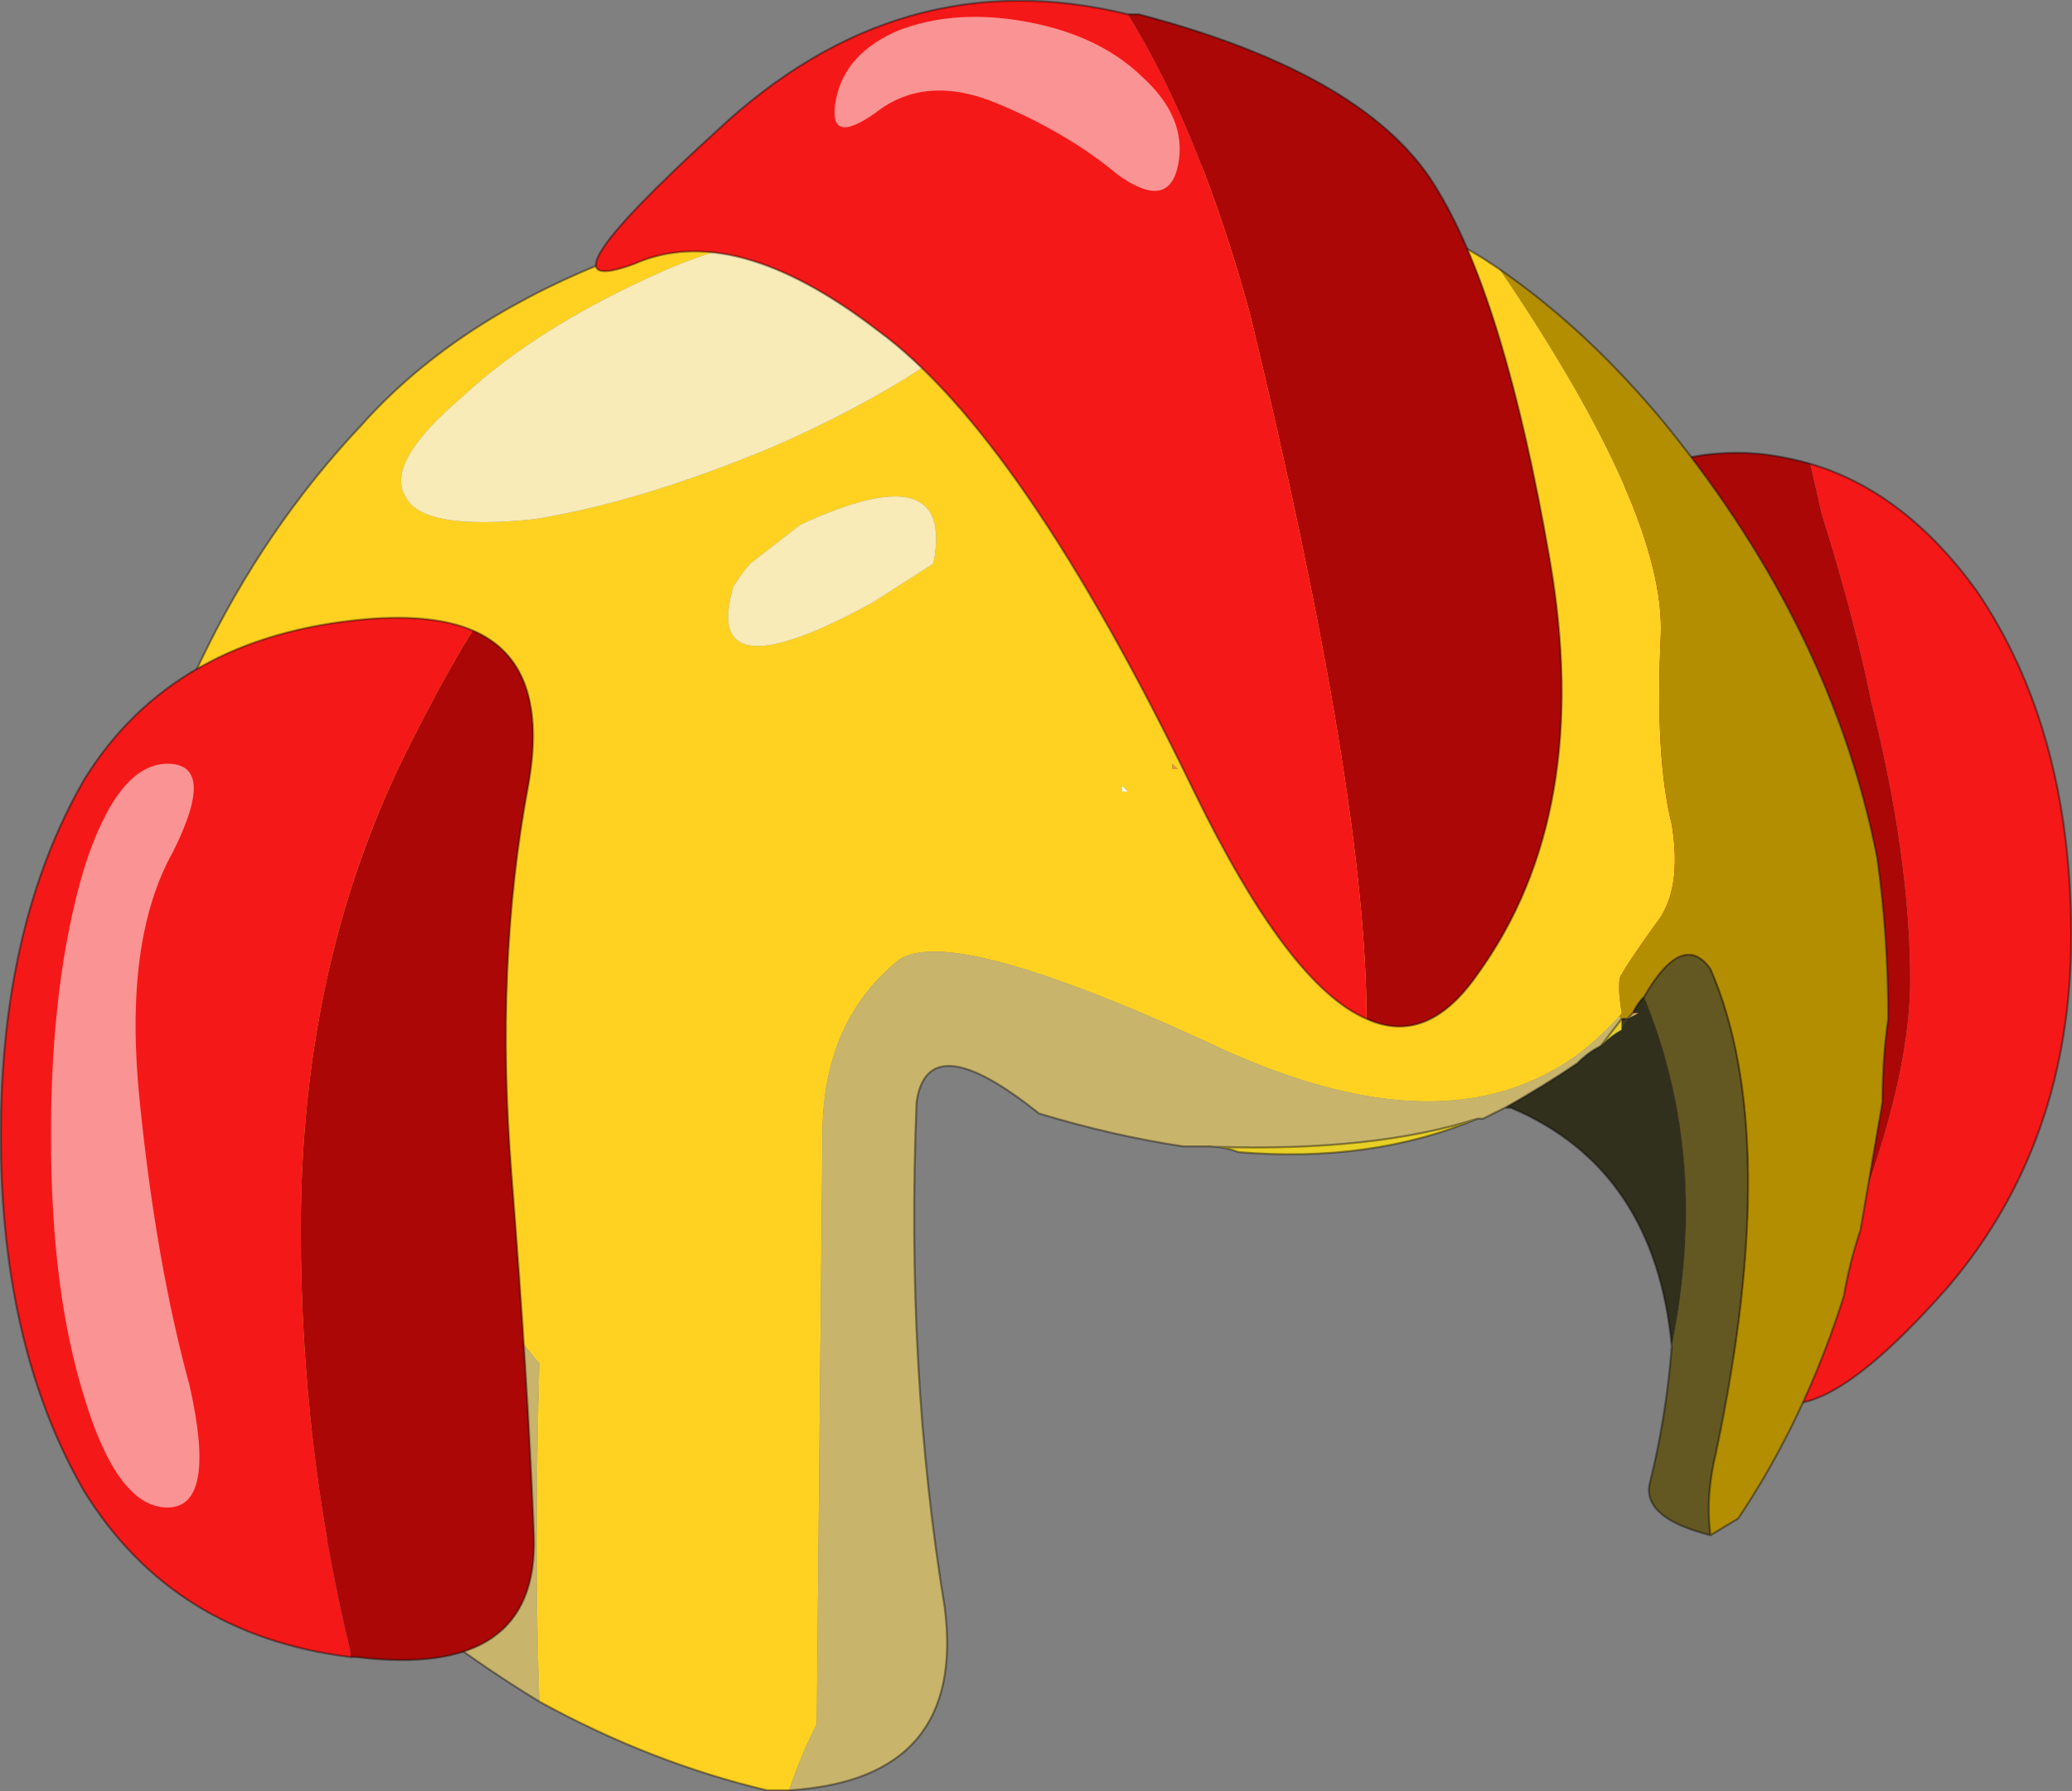 <?xml version="1.0"?>
<svg xmlns="http://www.w3.org/2000/svg" xmlns:xlink="http://www.w3.org/1999/xlink" width="254.2px" height="219.75px"><rect width="100%" height="100%" fill="#808080" stroke="none"/><g transform="matrix(1, 0, 0, 1, -153.35, -293.1)"><use xlink:href="#object-0" width="254.2" height="219.75" transform="matrix(1, 0, 0, 1, 153.35, 293.1)"/></g><defs><g transform="matrix(1, 0, 0, 1, -153.35, -293.1)" id="object-0"><path fill-rule="evenodd" fill="#ab0707" stroke="none" d="M371.4 465.1Q364.55 461.7 358.45 437.85Q352.3 413.35 348.2 398.35Q344.15 382.7 346.85 365.65Q348.9 348.65 366.6 348.65Q370.7 348.65 375.45 350L376.85 356.15Q380.9 369.05 382.95 379.3Q387.7 398.35 387.7 413.35Q387.7 428.3 376.85 452.85Q374.8 458.3 371.4 465.1"/><path fill-rule="evenodd" fill="#f51818" stroke="none" d="M375.45 350Q387.05 353.4 395.9 365.65Q407.45 382.7 407.45 407.9Q407.45 433.1 392.5 450.8Q378.2 467.15 371.4 465.1Q374.8 458.3 376.85 452.85Q387.7 428.3 387.7 413.35Q387.7 398.35 382.95 379.3Q380.9 369.05 376.85 356.15L375.45 350"/><path fill="none" stroke="#000000" stroke-opacity="0.388" stroke-width="0.25" stroke-linecap="round" stroke-linejoin="round" d="M371.4 465.1Q364.55 461.7 358.45 437.85Q352.3 413.35 348.2 398.35Q344.15 382.7 346.85 365.65Q348.9 348.65 366.6 348.65Q370.7 348.65 375.45 350Q387.05 353.4 395.9 365.65Q407.45 382.7 407.45 407.9Q407.45 433.1 392.5 450.8Q378.2 467.15 371.4 465.1"/><path fill-rule="evenodd" fill="#999966" stroke="none" d="M227.7 325.5Q231.75 322.75 236.55 321.4Q243.35 318.7 249.5 318L239.95 320.7Q238.6 320.7 237.9 321.4Q232.45 323.45 227.7 325.5"/><path fill-rule="evenodd" fill="#ffd222" stroke="none" d="M249.5 318Q260.35 315.25 274 313.9Q293.05 311.2 309.4 314.6Q310.1 314.6 311.45 315.25L312.8 315.25Q316.2 315.95 320.3 318Q322.35 318 323.7 319.35Q329.85 321.4 335.3 324.8L337.35 326.15Q357.75 356.15 357.1 371.1Q356.4 386.1 358.45 394.25Q359.8 402.45 356.4 406.55Q353 411.3 352.3 412.65Q351.65 413.35 352.3 417.4L352 417.8Q349.35 420.7 346.4 422.85Q342.2 425.75 337.3 427.1Q322.6 431.1 301.25 420.85Q268.55 405.85 263.1 411.3Q254.25 418.8 254.25 432.4L253.55 504.6Q251.5 508.7 250.15 512.75L247.45 512.75Q233.15 509.35 219.5 501.85Q218.85 483.5 219.5 460.35Q206.55 445.35 205.2 421.5Q204.55 433.1 201.8 446.05L200.45 450.1L200.45 450.8Q193.65 470.55 184.8 473.95Q182.75 472.6 177.3 466.45Q171.85 459.65 167.75 445.35Q163 429.7 165.7 413.35Q165.7 412 166.4 410.6Q173.9 370.45 197.7 345.25Q208.6 333 227 325.5L227.7 325.5Q232.45 323.45 237.9 321.4L239.95 321.4L239.95 320.7L249.5 318M264.45 317.3Q259 318 252.9 320.05Q263.8 321.4 273.3 333Q282.85 324.8 280.1 320.05Q277.4 315.25 264.45 317.3M203.15 354.1Q205.2 358.2 218.85 356.8Q231.75 354.75 248.1 347.95Q259 343.2 267.2 337.75Q256.95 325.5 245.4 322.75Q239.95 324.1 235.2 326.15Q219.5 333 210 341.85Q200.45 350 203.15 354.1M191.6 392.9Q191.6 394.25 192.95 395.65Q194.3 397 199.75 407.2Q204.55 416.75 202.5 407.2L199.75 393.6Q199.1 390.85 198.4 389.5Q197.05 388.15 195.7 388.15Q193.65 388.15 192.95 389.5Q191.6 390.85 191.6 392.9M292.4 371.1L293.05 371.1L293.05 370.45L292.4 371.1M245.4 362.25Q244.7 362.95 243.35 365Q239.25 378.6 260.35 367.05L267.85 362.25Q270.6 348.65 251.5 357.5L245.4 362.25M291.7 390.2L291 389.5L291 390.2L291.7 390.2M297.85 387.45L297.15 386.8L297.15 387.45L297.85 387.45"/><path fill-rule="evenodd" fill="#b38e00" stroke="none" d="M337.35 326.15Q348.2 333.65 357.75 345.25Q378.2 370.45 383.65 398.35Q385 407.9 385 418.1Q384.3 422.85 384.3 428.3L381.6 444Q380.25 448.05 379.55 452.15Q374.8 467.15 366.6 479.4L363.2 481.45Q362.55 476.65 363.9 471.2Q372.05 432.4 363.2 412Q359.8 407.2 355.05 415.4Q354.35 416.05 353.65 417.4L353 418.1L352.3 418.1L352 417.8L352.3 417.4Q351.65 413.35 352.3 412.65Q353 411.3 356.4 406.55Q359.8 402.45 358.45 394.25Q356.4 386.1 357.1 371.1Q357.75 356.15 337.35 326.15"/><path fill-rule="evenodd" fill="#635821" stroke="none" d="M363.2 481.45Q355.05 479.4 355.7 475.3Q357.75 467.15 358.45 458.3Q363.2 435.15 355.05 415.4Q359.8 407.2 363.2 412Q372.05 432.4 363.9 471.2Q362.55 476.65 363.2 481.45"/><path fill-rule="evenodd" fill="#31301c" stroke="none" d="M358.45 458.3Q356.4 436.5 338.7 429L338 429Q342.8 426.3 346.85 423.55Q348.2 422.2 349.6 421.5L349.8 421.35Q351.05 420.1 352.3 419.45L352.3 419.4Q352.3 418.8 353 418.1L354.35 417.4L353.65 417.4Q354.35 416.05 355.05 415.4Q363.2 435.15 358.45 458.3"/><path fill-rule="evenodd" fill="#c8b46b" stroke="none" d="M338 429L335.3 430.35L334.6 430.35Q321.9 434.4 302.5 433.8L302.3 433.8L301.9 433.75L298.5 433.75Q289.65 432.4 280.8 429.7Q267.2 418.8 265.8 428.3Q264.45 461 269.25 490.3Q271.95 511.4 250.15 512.75Q251.5 508.7 253.55 504.6L254.25 432.4Q254.25 418.8 263.1 411.3Q268.55 405.85 301.25 420.85Q322.6 431.1 337.3 427.1Q342.2 425.75 346.4 422.85Q349.35 420.7 352 417.8L352.3 418.1L349.8 421.35L349.6 421.5Q348.2 422.2 346.85 423.55Q342.8 426.3 338 429M219.5 501.85Q207.25 494.4 195.7 484.15Q193.65 482.8 192.95 481.45Q186.8 476 184.8 473.95Q193.65 470.55 200.45 450.8L200.45 450.1L201.8 446.05Q204.55 433.1 205.2 421.5Q206.55 445.35 219.5 460.35Q218.85 483.5 219.5 501.85M353.65 417.4L354.35 417.4L353 418.1L353.65 417.4"/><path fill-rule="evenodd" fill="#e9d027" stroke="none" d="M334.6 430.35Q321.65 435.8 305.3 434.45Q303.7 433.85 302.5 433.8Q321.9 434.4 334.6 430.35M352.3 419.4L352.3 419.45Q351.05 420.1 349.8 421.35L352.3 418.1L352.3 419.4"/><path fill-rule="evenodd" fill="#4f4d3c" stroke="none" d="M237.9 321.4Q238.6 320.7 239.95 320.7L239.95 321.4L237.9 321.4"/><path fill-rule="evenodd" fill="#f8ebb8" stroke="none" d="M264.45 317.3Q277.4 315.25 280.1 320.05Q282.85 324.8 273.3 333Q263.8 321.4 252.9 320.05Q259 318 264.45 317.3M203.15 354.1Q200.45 350 210 341.85Q219.5 333 235.2 326.15Q239.95 324.1 245.4 322.75Q256.95 325.5 267.2 337.75Q259 343.2 248.1 347.95Q231.75 354.75 218.85 356.8Q205.2 358.2 203.15 354.1M191.6 392.9Q191.6 390.85 192.95 389.5Q193.65 388.15 195.7 388.15Q197.05 388.15 198.4 389.5Q199.1 390.85 199.75 393.6L202.5 407.2Q204.55 416.75 199.75 407.2Q194.3 397 192.95 395.65Q191.6 394.25 191.6 392.9M245.4 362.25L251.5 357.5Q270.6 348.65 267.85 362.25L260.35 367.05Q239.25 378.6 243.35 365Q244.7 362.95 245.4 362.25"/><path fill-rule="evenodd" fill="#403514" stroke="none" d="M353 418.1Q352.3 418.8 352.3 419.4L352.3 418.1L353 418.1"/><path fill-rule="evenodd" fill="#978f3e" stroke="none" d="M292.4 371.1L293.05 370.45L293.05 371.1L292.4 371.1"/><path fill-rule="evenodd" fill="#ffffff" stroke="none" d="M291.7 390.2L291 390.2L291 389.5L291.7 390.2"/><path fill-rule="evenodd" fill="#e49432" stroke="none" d="M297.85 387.45L297.15 387.45L297.15 386.8L297.85 387.45"/><path fill="none" stroke="#000000" stroke-opacity="0.388" stroke-width="0.25" stroke-linecap="round" stroke-linejoin="round" d="M249.5 318Q260.35 315.25 274 313.9Q293.05 311.2 309.4 314.6Q310.1 314.6 311.45 315.25L312.8 315.25Q316.2 315.95 320.3 318Q322.35 318 323.7 319.35Q329.85 321.4 335.3 324.8L337.35 326.15Q348.2 333.65 357.75 345.25Q378.2 370.45 383.65 398.35Q385 407.9 385 418.1Q384.3 422.85 384.3 428.3L381.6 444Q380.25 448.05 379.55 452.15Q374.8 467.15 366.6 479.4L363.2 481.45Q355.05 479.4 355.7 475.3Q357.75 467.15 358.45 458.3Q356.4 436.5 338.7 429L338 429L335.3 430.35L334.6 430.35Q321.65 435.8 305.3 434.45Q303.7 433.85 302.5 433.8L302.3 433.8L301.9 433.75L298.5 433.75Q289.65 432.4 280.8 429.7Q267.2 418.8 265.8 428.3Q264.45 461 269.25 490.3Q271.95 511.4 250.15 512.75L247.45 512.75Q233.15 509.35 219.5 501.85Q207.25 494.4 195.7 484.15Q193.65 482.8 192.95 481.45Q186.8 476 184.8 473.95Q182.75 472.6 177.3 466.45Q171.85 459.65 167.75 445.35Q163 429.7 165.7 413.35Q165.7 412 166.4 410.6Q173.9 370.45 197.7 345.25Q208.6 333 227 325.5L227.7 325.5Q232.45 323.45 237.9 321.4Q238.6 320.7 239.95 320.7L249.5 318M349.8 421.35L349.6 421.5Q348.2 422.2 346.85 423.55Q342.8 426.3 338 429M355.05 415.4Q354.35 416.05 353.65 417.4L353 418.1L352.3 418.1L349.8 421.35M363.2 481.45Q362.55 476.65 363.9 471.2Q372.05 432.4 363.2 412Q359.8 407.2 355.05 415.4M302.5 433.8Q321.9 434.4 334.6 430.35"/><path fill="none" stroke="#505030" stroke-width="0.05" stroke-linecap="round" stroke-linejoin="round" d="M353 418.1Q352.3 418.8 352.3 419.4L352.3 419.45Q351.05 420.1 349.8 421.35M355.05 415.4Q363.2 435.15 358.45 458.3"/><path fill-rule="evenodd" fill="#f51818" stroke="none" d="M196.35 496.4Q174.55 493.7 163.65 476Q153.45 458.3 153.45 432.4Q153.45 406.55 163.65 388.8Q174.55 371.1 198.4 369.05Q206.55 368.4 211.35 370.45Q207.95 375.9 203.85 384.05Q190.25 410.6 190.25 444Q190.25 470.55 196.35 495.75L196.35 496.4"/><path fill-rule="evenodd" fill="#ab0707" stroke="none" d="M196.35 496.4L196.35 495.75Q190.25 470.55 190.25 444Q190.25 410.6 203.85 384.05Q207.95 375.9 211.35 370.45Q220.85 374.5 218.15 389.5Q214.05 411.3 216.1 437.15Q218.15 463.05 218.85 481.45Q219.5 499.15 197.05 496.4L196.35 496.4"/><path fill="none" stroke="#000000" stroke-opacity="0.388" stroke-width="0.25" stroke-linecap="round" stroke-linejoin="round" d="M211.35 370.45Q206.55 368.4 198.4 369.05Q174.55 371.1 163.65 388.8Q153.45 406.55 153.45 432.4Q153.45 458.3 163.65 476Q174.55 493.7 196.35 496.4L197.05 496.4Q219.5 499.15 218.85 481.45Q218.15 463.05 216.1 437.15Q214.05 411.3 218.15 389.5Q220.85 374.5 211.35 370.45"/><path fill-rule="evenodd" fill="#fffbfb" fill-opacity="0.541" stroke="none" d="M176.6 463.05Q180 478.05 173.9 478.05Q167.75 478.05 163.65 464.4Q159.6 451.45 159.6 432.4Q159.6 413.35 163.65 399.7Q167.75 386.8 173.9 386.8Q180 386.8 174.55 397.65Q168.45 408.55 170.5 428.3Q172.5 448.05 176.6 463.05"/><path fill-rule="evenodd" fill="#ab0707" stroke="none" d="M291.7 294.85L293.05 294.85Q321.65 302.35 329.85 316.65Q338 330.25 343.45 361.6Q348.9 392.9 334.6 412.65Q328.45 421.5 321 418.1Q321 390.85 306.7 331.6Q300.55 309.15 291.7 294.85"/><path fill-rule="evenodd" fill="#f51818" stroke="none" d="M321 418.1Q311.45 414 299.85 390.2Q278.75 346.6 261.05 333.65Q243.35 320.05 231.1 325.5Q218.15 330.25 241.3 309.15Q263.8 288.05 291.7 294.85Q300.55 309.15 306.7 331.6Q321 390.85 321 418.1"/><path fill="none" stroke="#000000" stroke-opacity="0.388" stroke-width="0.25" stroke-linecap="round" stroke-linejoin="round" d="M291.7 294.85L293.05 294.85Q321.65 302.35 329.85 316.65Q338 330.25 343.45 361.6Q348.9 392.9 334.6 412.65Q328.45 421.5 321 418.1Q311.45 414 299.85 390.2Q278.75 346.6 261.05 333.65Q243.35 320.05 231.1 325.5Q218.15 330.25 241.3 309.15Q263.8 288.05 291.7 294.85"/><path fill-rule="evenodd" fill="#fffbfb" fill-opacity="0.541" stroke="none" d="M290.5 314.55Q296.8 319.05 297.9 313.25Q299 307.5 293.4 302.45Q288.2 297.45 279.45 295.8Q270.65 294.15 263.65 296.8Q257 299.6 255.9 305.35Q254.8 311.15 260.75 306.95Q266.85 302.15 275.6 305.75Q284.35 309.4 290.5 314.55"/></g></defs></svg>
